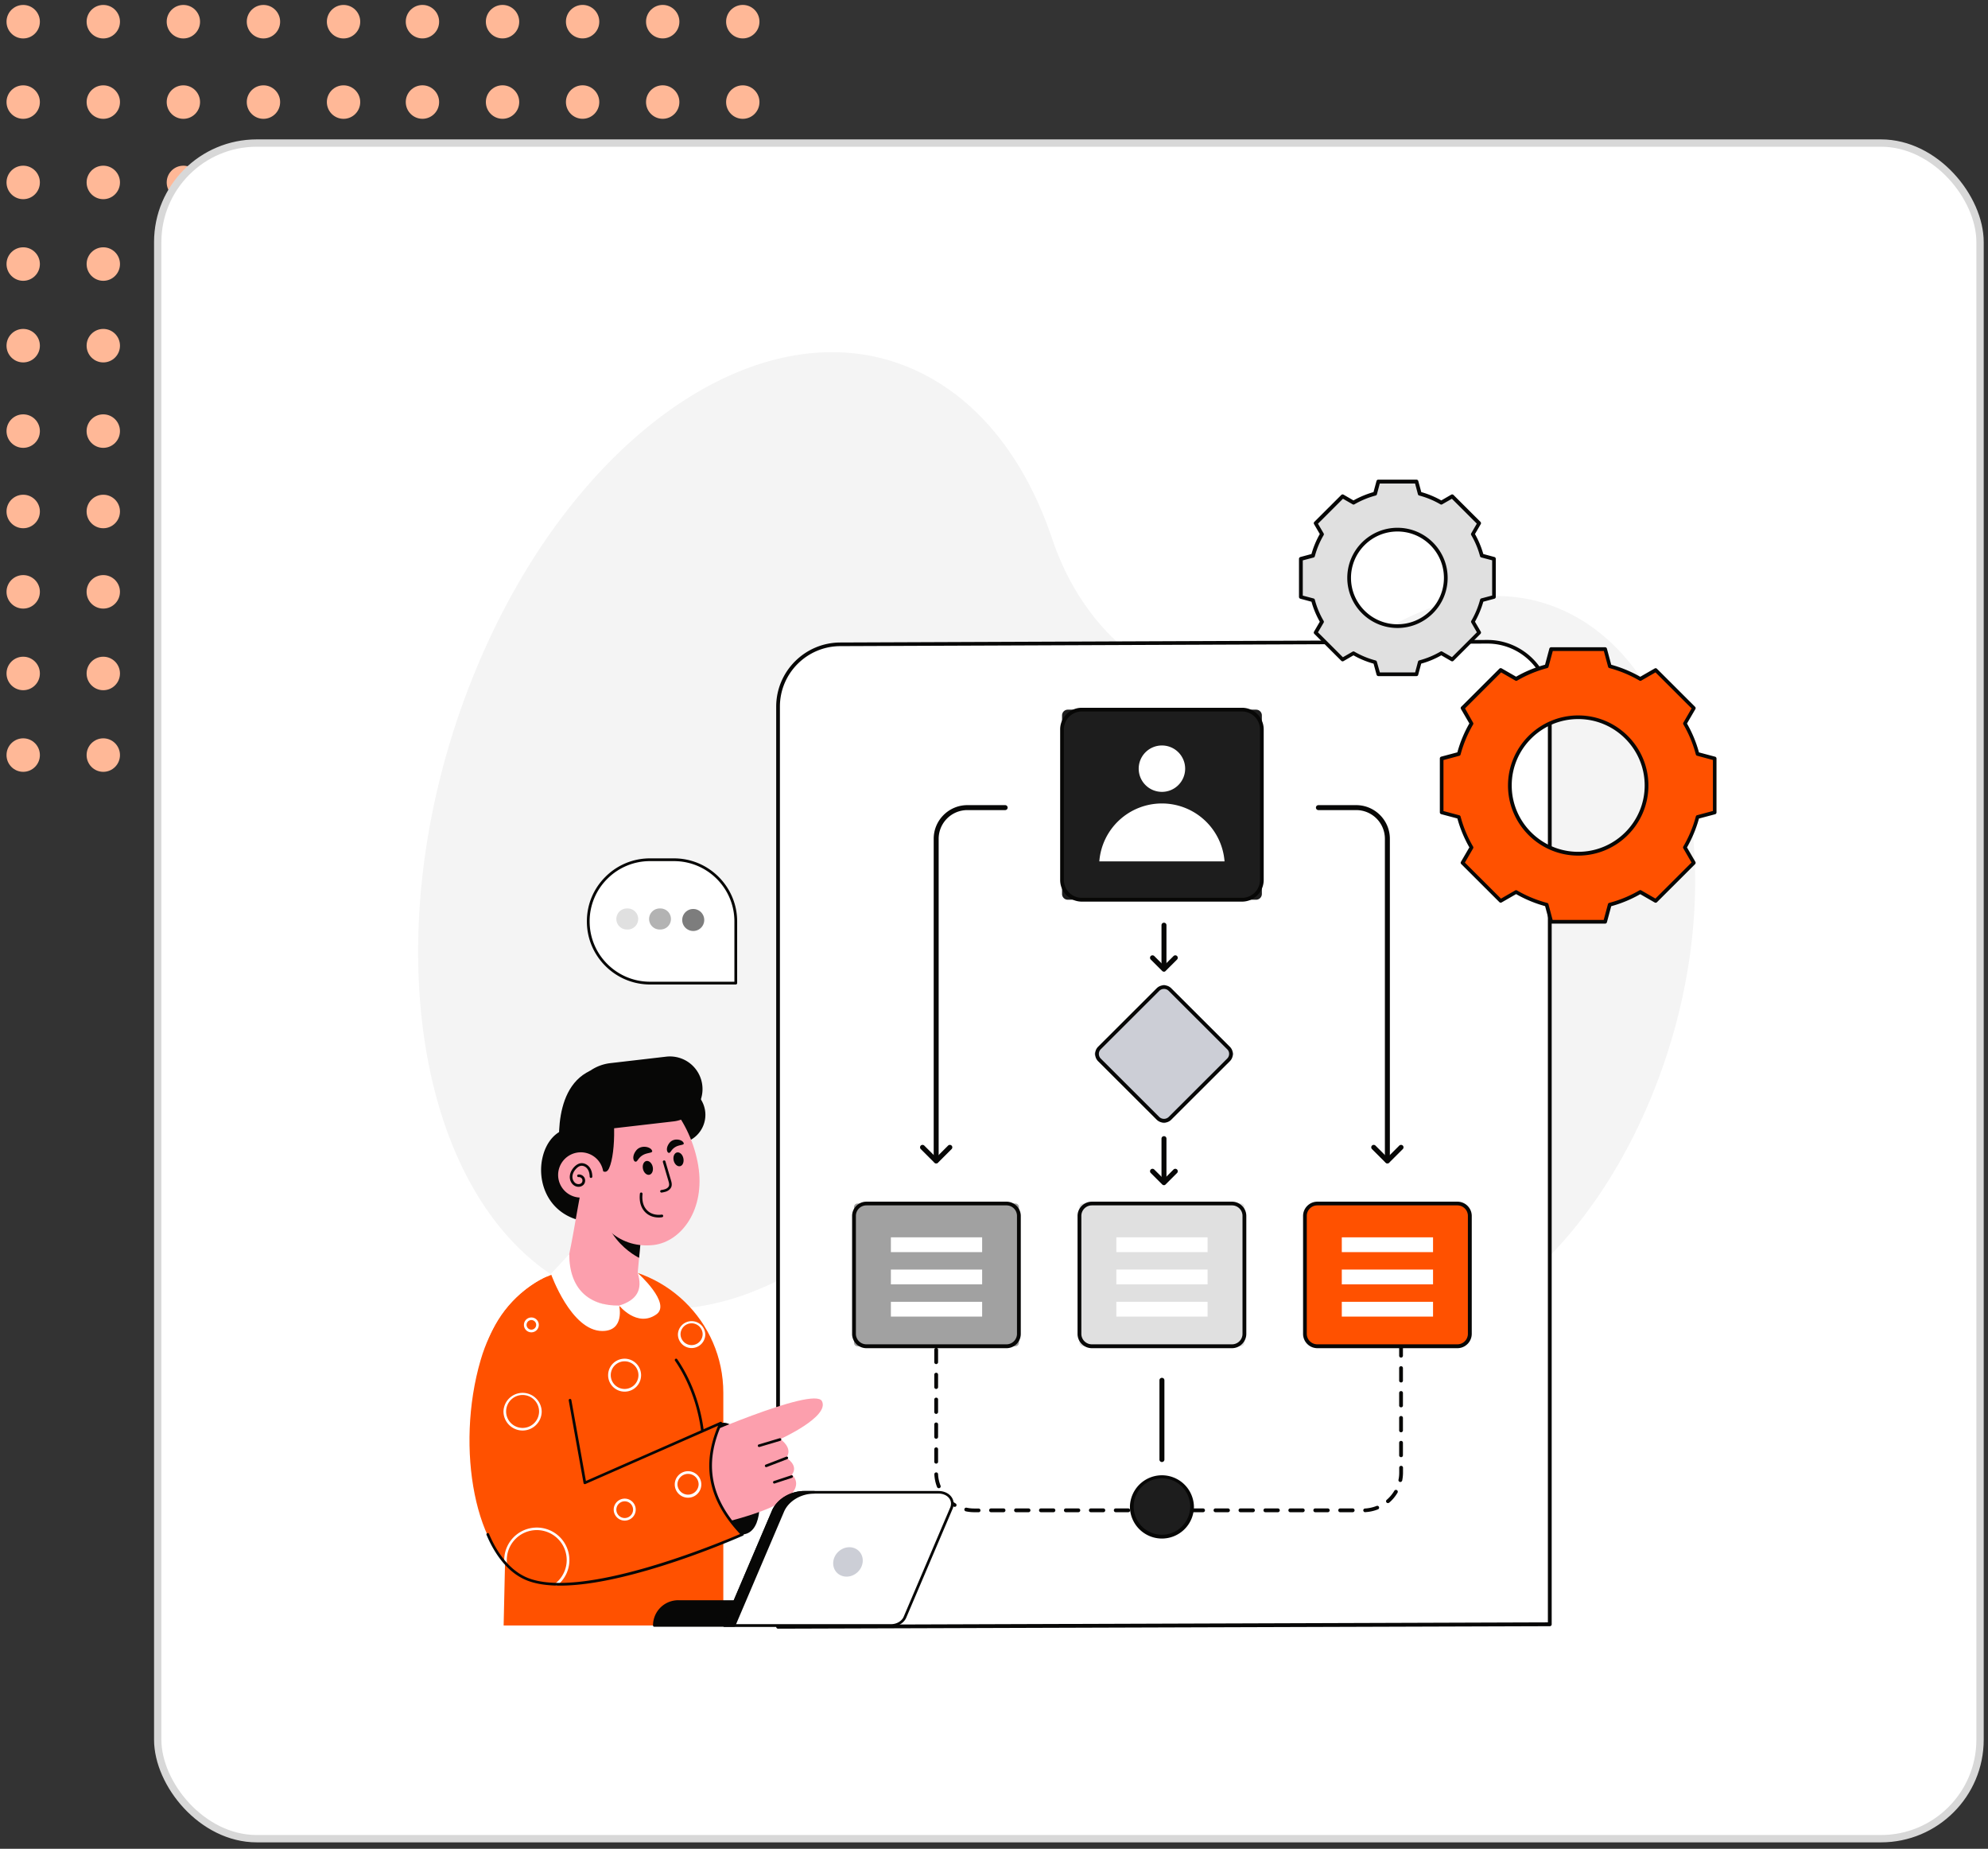 <svg width="271" height="252" viewBox="0 0 271 252" fill="none" xmlns="http://www.w3.org/2000/svg"><rect x="0" y="0" width="271" height="252" fill="#333333" stroke="none"/><ellipse cx="3.163" cy="24.867" rx="2.283" ry="2.274" transform="rotate(-90 3.163 24.867)" fill="#FFB897"/><ellipse cx="3.163" cy="35.992" rx="2.283" ry="2.274" transform="rotate(-90 3.163 35.992)" fill="#FFB897"/><ellipse cx="3.163" cy="47.117" rx="2.283" ry="2.274" transform="rotate(-90 3.163 47.117)" fill="#FFB897"/><ellipse cx="3.163" cy="13.914" rx="2.283" ry="2.274" transform="rotate(-90 3.163 13.914)" fill="#FFB897"/><ellipse cx="3.163" cy="2.957" rx="2.283" ry="2.274" transform="rotate(-90 3.163 2.957)" fill="#FFB897"/><ellipse cx="14.081" cy="24.867" rx="2.283" ry="2.274" transform="rotate(-90 14.081 24.867)" fill="#FFB897"/><ellipse cx="14.082" cy="35.992" rx="2.283" ry="2.274" transform="rotate(-90 14.082 35.992)" fill="#FFB897"/><ellipse cx="14.081" cy="47.117" rx="2.283" ry="2.274" transform="rotate(-90 14.081 47.117)" fill="#FFB897"/><ellipse cx="14.082" cy="13.914" rx="2.283" ry="2.274" transform="rotate(-90 14.082 13.914)" fill="#FFB897"/><ellipse cx="14.081" cy="2.957" rx="2.283" ry="2.274" transform="rotate(-90 14.081 2.957)" fill="#FFB897"/><ellipse cx="24.998" cy="24.867" rx="2.283" ry="2.274" transform="rotate(-90 24.998 24.867)" fill="#FFB897"/><ellipse cx="24.997" cy="35.988" rx="2.283" ry="2.274" transform="rotate(-90 24.997 35.988)" fill="#FFB897"/><ellipse cx="24.997" cy="47.117" rx="2.283" ry="2.274" transform="rotate(-90 24.997 47.117)" fill="#FFB897"/><ellipse cx="24.998" cy="13.914" rx="2.283" ry="2.274" transform="rotate(-90 24.998 13.914)" fill="#FFB897"/><ellipse cx="24.997" cy="2.957" rx="2.283" ry="2.274" transform="rotate(-90 24.997 2.957)" fill="#FFB897"/><ellipse cx="35.913" cy="24.867" rx="2.283" ry="2.274" transform="rotate(-90 35.913 24.867)" fill="#FFB897"/><ellipse cx="35.913" cy="35.988" rx="2.283" ry="2.274" transform="rotate(-90 35.913 35.988)" fill="#FFB897"/><ellipse cx="35.913" cy="47.117" rx="2.283" ry="2.274" transform="rotate(-90 35.913 47.117)" fill="#FFB897"/><ellipse cx="35.913" cy="13.914" rx="2.283" ry="2.274" transform="rotate(-90 35.913 13.914)" fill="#FFB897"/><ellipse cx="35.913" cy="2.957" rx="2.283" ry="2.274" transform="rotate(-90 35.913 2.957)" fill="#FFB897"/><ellipse cx="46.831" cy="24.867" rx="2.283" ry="2.274" transform="rotate(-90 46.831 24.867)" fill="#FFB897"/><ellipse cx="46.831" cy="35.988" rx="2.283" ry="2.274" transform="rotate(-90 46.831 35.988)" fill="#FFB897"/><ellipse cx="46.831" cy="47.117" rx="2.283" ry="2.274" transform="rotate(-90 46.831 47.117)" fill="#FFB897"/><ellipse cx="46.831" cy="13.914" rx="2.283" ry="2.274" transform="rotate(-90 46.831 13.914)" fill="#FFB897"/><ellipse cx="46.832" cy="2.957" rx="2.283" ry="2.274" transform="rotate(-90 46.832 2.957)" fill="#FFB897"/><ellipse cx="3.163" cy="80.671" rx="2.283" ry="2.274" transform="rotate(-90 3.163 80.671)" fill="#FFB897"/><ellipse cx="3.163" cy="91.796" rx="2.283" ry="2.274" transform="rotate(-90 3.163 91.796)" fill="#FFB897"/><ellipse cx="3.163" cy="102.921" rx="2.283" ry="2.274" transform="rotate(-90 3.163 102.921)" fill="#FFB897"/><ellipse cx="3.163" cy="69.718" rx="2.283" ry="2.274" transform="rotate(-90 3.163 69.718)" fill="#FFB897"/><ellipse cx="3.163" cy="58.761" rx="2.283" ry="2.274" transform="rotate(-90 3.163 58.761)" fill="#FFB897"/><ellipse cx="14.078" cy="80.671" rx="2.283" ry="2.274" transform="rotate(-90 14.078 80.671)" fill="#FFB897"/><ellipse cx="14.079" cy="91.796" rx="2.283" ry="2.274" transform="rotate(-90 14.08 91.796)" fill="#FFB897"/><ellipse cx="14.079" cy="102.921" rx="2.283" ry="2.274" transform="rotate(-90 14.08 102.921)" fill="#FFB897"/><ellipse cx="14.079" cy="69.718" rx="2.283" ry="2.274" transform="rotate(-90 14.08 69.718)" fill="#FFB897"/><ellipse cx="14.078" cy="58.761" rx="2.283" ry="2.274" transform="rotate(-90 14.078 58.761)" fill="#FFB897"/><ellipse cx="24.998" cy="80.671" rx="2.283" ry="2.274" transform="rotate(-90 24.998 80.671)" fill="#FFB897"/><ellipse cx="24.997" cy="91.792" rx="2.283" ry="2.274" transform="rotate(-90 24.997 91.792)" fill="#FFB897"/><ellipse cx="24.997" cy="102.921" rx="2.283" ry="2.274" transform="rotate(-90 24.997 102.921)" fill="#FFB897"/><ellipse cx="24.998" cy="69.718" rx="2.283" ry="2.274" transform="rotate(-90 24.998 69.718)" fill="#FFB897"/><ellipse cx="24.997" cy="58.761" rx="2.283" ry="2.274" transform="rotate(-90 24.997 58.761)" fill="#FFB897"/><ellipse cx="35.916" cy="80.671" rx="2.283" ry="2.274" transform="rotate(-90 35.916 80.671)" fill="#FFB897"/><ellipse cx="35.916" cy="91.796" rx="2.283" ry="2.274" transform="rotate(-90 35.916 91.796)" fill="#FFB897"/><ellipse cx="35.916" cy="102.921" rx="2.283" ry="2.274" transform="rotate(-90 35.916 102.921)" fill="#FFB897"/><ellipse cx="35.916" cy="69.718" rx="2.283" ry="2.274" transform="rotate(-90 35.916 69.718)" fill="#FFB897"/><ellipse cx="35.916" cy="58.761" rx="2.283" ry="2.274" transform="rotate(-90 35.916 58.761)" fill="#FFB897"/><ellipse cx="46.831" cy="80.671" rx="2.283" ry="2.274" transform="rotate(-90 46.831 80.671)" fill="#FFB897"/><ellipse cx="46.831" cy="91.792" rx="2.283" ry="2.274" transform="rotate(-90 46.831 91.792)" fill="#FFB897"/><ellipse cx="46.831" cy="102.921" rx="2.283" ry="2.274" transform="rotate(-90 46.831 102.921)" fill="#FFB897"/><ellipse cx="46.831" cy="69.722" rx="2.283" ry="2.274" transform="rotate(-90 46.831 69.722)" fill="#FFB897"/><ellipse cx="46.832" cy="58.761" rx="2.283" ry="2.274" transform="rotate(-90 46.832 58.761)" fill="#FFB897"/><ellipse cx="57.587" cy="24.863" rx="2.283" ry="2.274" transform="rotate(-90 57.587 24.863)" fill="#FFB897"/><ellipse cx="57.587" cy="35.988" rx="2.283" ry="2.274" transform="rotate(-90 57.587 35.988)" fill="#FFB897"/><ellipse cx="57.587" cy="47.113" rx="2.283" ry="2.274" transform="rotate(-90 57.587 47.113)" fill="#FFB897"/><ellipse cx="57.587" cy="13.91" rx="2.283" ry="2.274" transform="rotate(-90 57.587 13.91)" fill="#FFB897"/><ellipse cx="57.587" cy="2.953" rx="2.283" ry="2.274" transform="rotate(-90 57.587 2.953)" fill="#FFB897"/><ellipse cx="68.505" cy="24.863" rx="2.283" ry="2.274" transform="rotate(-90 68.505 24.863)" fill="#FFB897"/><ellipse cx="68.506" cy="35.988" rx="2.283" ry="2.274" transform="rotate(-90 68.506 35.988)" fill="#FFB897"/><ellipse cx="68.505" cy="47.113" rx="2.283" ry="2.274" transform="rotate(-90 68.505 47.113)" fill="#FFB897"/><ellipse cx="68.506" cy="13.91" rx="2.283" ry="2.274" transform="rotate(-90 68.506 13.91)" fill="#FFB897"/><ellipse cx="68.505" cy="2.953" rx="2.283" ry="2.274" transform="rotate(-90 68.505 2.953)" fill="#FFB897"/><ellipse cx="79.421" cy="24.863" rx="2.283" ry="2.274" transform="rotate(-90 79.42 24.863)" fill="#FFB897"/><ellipse cx="79.421" cy="35.984" rx="2.283" ry="2.274" transform="rotate(-90 79.42 35.984)" fill="#FFB897"/><ellipse cx="79.421" cy="47.113" rx="2.283" ry="2.274" transform="rotate(-90 79.42 47.113)" fill="#FFB897"/><ellipse cx="79.421" cy="13.91" rx="2.283" ry="2.274" transform="rotate(-90 79.42 13.91)" fill="#FFB897"/><ellipse cx="79.421" cy="2.953" rx="2.283" ry="2.274" transform="rotate(-90 79.42 2.953)" fill="#FFB897"/><ellipse cx="90.339" cy="24.863" rx="2.283" ry="2.274" transform="rotate(-90 90.339 24.863)" fill="#FFB897"/><ellipse cx="90.339" cy="35.988" rx="2.283" ry="2.274" transform="rotate(-90 90.339 35.988)" fill="#FFB897"/><ellipse cx="90.339" cy="47.113" rx="2.283" ry="2.274" transform="rotate(-90 90.339 47.113)" fill="#FFB897"/><ellipse cx="90.339" cy="13.91" rx="2.283" ry="2.274" transform="rotate(-90 90.339 13.91)" fill="#FFB897"/><ellipse cx="90.34" cy="2.953" rx="2.283" ry="2.274" transform="rotate(-90 90.34 2.953)" fill="#FFB897"/><ellipse cx="101.255" cy="24.863" rx="2.283" ry="2.274" transform="rotate(-90 101.255 24.863)" fill="#FFB897"/><ellipse cx="101.255" cy="35.984" rx="2.283" ry="2.274" transform="rotate(-90 101.255 35.984)" fill="#FFB897"/><ellipse cx="101.255" cy="47.113" rx="2.283" ry="2.274" transform="rotate(-90 101.255 47.113)" fill="#FFB897"/><ellipse cx="101.255" cy="13.914" rx="2.283" ry="2.274" transform="rotate(-90 101.255 13.914)" fill="#FFB897"/><ellipse cx="101.255" cy="2.953" rx="2.283" ry="2.274" transform="rotate(-90 101.255 2.953)" fill="#FFB897"/><ellipse cx="57.587" cy="80.671" rx="2.283" ry="2.274" transform="rotate(-90 57.587 80.671)" fill="#FFB897"/><ellipse cx="57.587" cy="91.796" rx="2.283" ry="2.274" transform="rotate(-90 57.587 91.796)" fill="#FFB897"/><ellipse cx="57.587" cy="102.921" rx="2.283" ry="2.274" transform="rotate(-90 57.587 102.921)" fill="#FFB897"/><ellipse cx="57.587" cy="69.718" rx="2.283" ry="2.274" transform="rotate(-90 57.587 69.718)" fill="#FFB897"/><ellipse cx="57.587" cy="58.761" rx="2.283" ry="2.274" transform="rotate(-90 57.587 58.761)" fill="#FFB897"/><ellipse cx="68.505" cy="80.671" rx="2.283" ry="2.274" transform="rotate(-90 68.505 80.671)" fill="#FFB897"/><ellipse cx="68.506" cy="91.792" rx="2.283" ry="2.274" transform="rotate(-90 68.506 91.792)" fill="#FFB897"/><ellipse cx="68.505" cy="102.921" rx="2.283" ry="2.274" transform="rotate(-90 68.505 102.921)" fill="#FFB897"/><ellipse cx="68.506" cy="69.718" rx="2.283" ry="2.274" transform="rotate(-90 68.506 69.718)" fill="#FFB897"/><ellipse cx="68.505" cy="58.761" rx="2.283" ry="2.274" transform="rotate(-90 68.505 58.761)" fill="#FFB897"/><ellipse cx="79.421" cy="80.671" rx="2.283" ry="2.274" transform="rotate(-90 79.42 80.671)" fill="#FFB897"/><ellipse cx="79.421" cy="91.792" rx="2.283" ry="2.274" transform="rotate(-90 79.42 91.792)" fill="#FFB897"/><ellipse cx="79.421" cy="102.921" rx="2.283" ry="2.274" transform="rotate(-90 79.42 102.921)" fill="#FFB897"/><ellipse cx="79.421" cy="69.718" rx="2.283" ry="2.274" transform="rotate(-90 79.42 69.718)" fill="#FFB897"/><ellipse cx="79.421" cy="58.761" rx="2.283" ry="2.274" transform="rotate(-90 79.42 58.761)" fill="#FFB897"/><ellipse cx="90.339" cy="80.671" rx="2.283" ry="2.274" transform="rotate(-90 90.339 80.671)" fill="#FFB897"/><ellipse cx="90.339" cy="91.792" rx="2.283" ry="2.274" transform="rotate(-90 90.339 91.792)" fill="#FFB897"/><ellipse cx="90.339" cy="102.921" rx="2.283" ry="2.274" transform="rotate(-90 90.339 102.921)" fill="#FFB897"/><ellipse cx="90.339" cy="69.718" rx="2.283" ry="2.274" transform="rotate(-90 90.339 69.718)" fill="#FFB897"/><ellipse cx="90.34" cy="58.761" rx="2.283" ry="2.274" transform="rotate(-90 90.34 58.761)" fill="#FFB897"/><ellipse cx="101.255" cy="80.671" rx="2.283" ry="2.274" transform="rotate(-90 101.255 80.671)" fill="#FFB897"/><ellipse cx="101.255" cy="91.792" rx="2.283" ry="2.274" transform="rotate(-90 101.255 91.792)" fill="#FFB897"/><ellipse cx="101.255" cy="102.921" rx="2.283" ry="2.274" transform="rotate(-90 101.255 102.921)" fill="#FFB897"/><ellipse cx="101.255" cy="69.718" rx="2.283" ry="2.274" transform="rotate(-90 101.255 69.718)" fill="#FFB897"/><ellipse cx="101.255" cy="58.761" rx="2.283" ry="2.274" transform="rotate(-90 101.255 58.761)" fill="#FFB897"/><rect x="21.5" y="19.5" width="248.416" height="231.124" rx="13.5" fill="#fff" stroke="#D8D8D8"/><g clip-path="url(#a)"><path d="M214.63 83.967c-9.332-5.1-20.396-2.803-30.166 4.931-6.144 4.861-13.713 6.551-20.953 4.732-.1-.03-.2-.05-.299-.08-9.073-2.286-16.363-9.95-19.769-20.07-3.356-9.982-9.062-17.855-16.87-22.12-20.804-11.372-48.68 7.108-62.253 41.286-13.584 34.168-7.718 71.089 13.086 82.462 10.576 5.786 22.985 3.837 34.408-3.957 10.815-7.376 23.473-10.06 35.683-6.839a636 636 0 0 1 3.933 1.053c7.44 1.999 14.202 6.293 20.227 11.791a24 24 0 0 0 4.621 3.32c16.582 9.056 38.601-5.199 49.187-31.851 10.606-26.653 5.746-55.601-10.835-64.658" fill="#F4F4F4"/><path d="M211.264 95.965v125.428l-105.206.348V96.323c0-4.692 3.814-8.5 8.514-8.5l88.187-.347c4.7 0 8.505 3.797 8.505 8.49" fill="#fff"/><path d="M106.068 222c-.07 0-.13-.03-.18-.07a.25.25 0 0 1-.079-.179V96.324c0-4.822 3.933-8.748 8.763-8.748l88.187-.348c4.83 0 8.764 3.926 8.764 8.748v125.427c0 .139-.11.259-.259.259zm96.691-134.275-88.187.348c-4.551 0-8.256 3.698-8.256 8.24v125.17l104.689-.348V95.965c.01-4.542-3.695-8.24-8.246-8.24" fill="#070706"/><path d="M184.395 206.124h-1.703a.257.257 0 0 1-.259-.259.25.25 0 0 1 .259-.258h1.703c.139 0 .259.109.259.258s-.12.259-.259.259m-3.396 0h-1.703a.257.257 0 0 1-.259-.259.25.25 0 0 1 .259-.258h1.703c.139 0 .259.109.259.258s-.12.259-.259.259m-3.406 0h-1.703a.257.257 0 0 1-.259-.259.25.25 0 0 1 .259-.258h1.703c.139 0 .259.109.259.258s-.11.259-.259.259m-3.396 0h-1.703a.257.257 0 0 1-.259-.259.25.25 0 0 1 .259-.258h1.703c.139 0 .259.109.259.258s-.12.259-.259.259m-3.396 0h-1.703a.257.257 0 0 1-.259-.259.25.25 0 0 1 .259-.258h1.703c.139 0 .259.109.259.258s-.12.259-.259.259m-3.406 0h-1.703a.257.257 0 0 1-.259-.259.25.25 0 0 1 .259-.258h1.703c.139 0 .259.109.259.258s-.11.259-.259.259m-3.396 0h-1.703a.257.257 0 0 1-.259-.259.25.25 0 0 1 .259-.258h1.703c.139 0 .259.109.259.258s-.12.259-.259.259m-3.396 0H158.9a.257.257 0 0 1-.259-.259.25.25 0 0 1 .259-.258h1.703c.139 0 .259.109.259.258s-.12.259-.259.259m-3.406 0h-1.703a.257.257 0 0 1-.259-.259.25.25 0 0 1 .259-.258h1.703c.139 0 .259.109.259.258s-.11.259-.259.259m-3.396 0h-1.703a.257.257 0 0 1-.259-.259.25.25 0 0 1 .259-.258h1.703c.139 0 .259.109.259.258s-.12.259-.259.259m-3.396 0h-1.703a.257.257 0 0 1-.259-.259.25.25 0 0 1 .259-.258h1.703c.139 0 .259.109.259.258s-.12.259-.259.259m-3.406 0h-1.703a.257.257 0 0 1-.259-.259.25.25 0 0 1 .259-.258h1.703c.139 0 .259.109.259.258s-.12.259-.259.259m-3.396 0H141.9a.257.257 0 0 1-.259-.259.25.25 0 0 1 .259-.258h1.703c.139 0 .259.109.259.258s-.12.259-.259.259m-3.396 0h-1.703a.257.257 0 0 1-.259-.259.25.25 0 0 1 .259-.258h1.703c.139 0 .259.109.259.258s-.12.259-.259.259m-3.406 0h-1.703a.257.257 0 0 1-.259-.259.25.25 0 0 1 .259-.258h1.703c.139 0 .259.109.259.258s-.12.259-.259.259m-3.396 0h-.608c-.378 0-.766-.04-1.135-.119a.256.256 0 0 1-.199-.299.25.25 0 0 1 .299-.198c.338.069.677.109 1.025.109h.608c.139 0 .259.109.259.258a.24.24 0 0 1-.249.249m52.693 0a.27.27 0 0 1-.259-.239.254.254 0 0 1 .239-.268 5 5 0 0 0 1.573-.348c.13-.05.279.01.329.139a.25.25 0 0 1-.14.328 5.5 5.5 0 0 1-1.732.378c0 .01-.01.01-.01.01m-55.96-.726a.22.22 0 0 1-.129-.04 5.7 5.7 0 0 1-1.354-1.143.253.253 0 0 1 .029-.358.255.255 0 0 1 .359.03c.348.408.767.766 1.225 1.044.119.07.159.229.089.348a.27.27 0 0 1-.219.119m59.057-.517c-.07 0-.14-.03-.189-.089a.25.25 0 0 1 .029-.358 5 5 0 0 0 1.036-1.233.26.26 0 0 1 .349-.089.256.256 0 0 1 .089.348 5.3 5.3 0 0 1-1.135 1.362.33.33 0 0 1-.179.059m-61.218-2.028a.26.26 0 0 1-.239-.159 5.4 5.4 0 0 1-.368-1.73.254.254 0 0 1 .508-.029c.02.536.139 1.073.338 1.57.05.13-.01.279-.139.328-.04.02-.07.02-.1.02m62.911-.845c-.02 0-.03 0-.05-.01a.25.25 0 0 1-.199-.298c.07-.328.099-.656.099-.994v-.646c0-.139.11-.259.259-.259.14 0 .259.11.259.259v.646c0 .368-.04.736-.109 1.094-.04.119-.14.208-.259.208m-63.269-2.505a.256.256 0 0 1-.259-.258v-1.7c0-.139.109-.259.259-.259.149 0 .259.11.259.259v1.7c0 .149-.12.258-.259.258m63.368-.885a.256.256 0 0 1-.258-.258v-1.7c0-.139.109-.259.258-.259.14 0 .259.11.259.259v1.7a.25.25 0 0 1-.259.258m-63.368-2.505a.256.256 0 0 1-.259-.258v-1.7c0-.139.109-.259.259-.259.149 0 .259.11.259.259v1.7c0 .139-.12.258-.259.258m63.368-.885a.256.256 0 0 1-.258-.258v-1.7c0-.139.109-.258.258-.258.14 0 .259.109.259.258v1.7a.256.256 0 0 1-.259.258m-63.368-2.505a.256.256 0 0 1-.259-.258v-1.7c0-.139.109-.259.259-.259.149 0 .259.11.259.259v1.7c0 .139-.12.258-.259.258m63.368-.894a.257.257 0 0 1-.258-.259v-1.7c0-.139.109-.258.258-.258.14 0 .259.109.259.258v1.7a.25.25 0 0 1-.259.259m-63.368-2.506a.256.256 0 0 1-.259-.258v-1.69c0-.139.109-.259.259-.259.149 0 .259.11.259.259v1.7c0 .139-.12.248-.259.248m63.368-.884a.257.257 0 0 1-.258-.259v-1.7c0-.139.109-.258.258-.258.14 0 .259.109.259.258v1.7a.25.25 0 0 1-.259.259m-63.368-2.506a.256.256 0 0 1-.259-.258v-1.7c0-.139.109-.258.259-.258a.25.25 0 0 1 .259.258v1.7c0 .139-.12.258-.259.258m63.368-.884a.257.257 0 0 1-.258-.259v-1.7c0-.139.109-.258.258-.258.14 0 .259.109.259.258v1.7a.257.257 0 0 1-.259.259m-63.368-2.505a.257.257 0 0 1-.259-.259v-1.7c0-.139.109-.258.259-.258a.25.25 0 0 1 .259.258v1.7c0 .139-.12.259-.259.259m63.368-.895a.257.257 0 0 1-.258-.259v-1.7c0-.139.109-.258.258-.258.14 0 .259.109.259.258v1.7a.25.25 0 0 1-.259.259m-63.368-2.505a.257.257 0 0 1-.259-.259v-1.7c0-.139.109-.258.259-.258a.25.25 0 0 1 .259.258v1.7c0 .149-.12.259-.259.259m63.368-.885a.256.256 0 0 1-.258-.259v-.815c0-.139.109-.258.258-.258.14 0 .259.109.259.258V178a.25.25 0 0 1-.259.259m-32.595 21.026a.336.336 0 0 1-.339-.338v-10.806c0-.189.15-.338.339-.338s.338.149.338.338v10.806a.34.34 0 0 1-.338.338" fill="#070706"/><path d="M198.675 183.509h-19.091a1.69 1.69 0 0 1-1.693-1.69v-16.075c0-.935.757-1.69 1.693-1.69h19.091a1.69 1.69 0 0 1 1.693 1.69v16.075a1.69 1.69 0 0 1-1.693 1.69" fill="#FF5100"/><path d="M198.676 183.767h-19.092a1.954 1.954 0 0 1-1.952-1.949v-16.075c0-1.073.877-1.948 1.952-1.948h19.092c1.075 0 1.951.875 1.951 1.948v16.075a1.965 1.965 0 0 1-1.951 1.949m-19.102-19.465c-.796 0-1.434.646-1.434 1.431v16.075c0 .796.648 1.432 1.434 1.432h19.092c.796 0 1.434-.646 1.434-1.432v-16.075c0-.795-.648-1.431-1.434-1.431z" fill="#070706"/><path d="M195.349 168.656h-12.438v2.018h12.438zm0 4.394h-12.438v2.018h12.438zm0 4.394h-12.438v2.018h12.438z" fill="#fff"/><path d="M169.137 183.508h-21.491a.493.493 0 0 1-.498-.497V164.54c0-.278.219-.497.498-.497h21.491c.279 0 .498.219.498.497v18.471a.5.5 0 0 1-.498.497" fill="#E0E0E0"/><path d="M167.942 183.767h-19.101a1.954 1.954 0 0 1-1.952-1.949v-16.075c0-1.073.877-1.948 1.952-1.948h19.101c1.076 0 1.952.875 1.952 1.948v16.075a1.96 1.96 0 0 1-1.952 1.949m-19.101-19.465c-.797 0-1.434.646-1.434 1.431v16.075c0 .796.647 1.432 1.434 1.432h19.101c.797 0 1.434-.646 1.434-1.432v-16.075c0-.795-.647-1.431-1.434-1.431z" fill="#070706"/><path d="M164.616 168.656h-12.439v2.018h12.439zm0 4.394h-12.439v2.018h12.439zm0 4.394h-12.439v2.018h12.439z" fill="#fff"/><path d="M138.404 183.508h-21.492a.493.493 0 0 1-.497-.497V164.54c0-.278.219-.497.497-.497h21.492c.279 0 .498.219.498.497v18.471a.5.5 0 0 1-.498.497" fill="#A1A1A1"/><path d="M137.209 183.767h-19.101a1.953 1.953 0 0 1-1.952-1.949v-16.075c0-1.073.876-1.948 1.952-1.948h19.091c1.076 0 1.952.875 1.952 1.948v16.075a1.945 1.945 0 0 1-1.942 1.949m-19.101-19.465c-.797 0-1.434.646-1.434 1.431v16.075c0 .796.647 1.432 1.434 1.432h19.091c.797 0 1.434-.646 1.434-1.432v-16.075c0-.795-.647-1.431-1.434-1.431z" fill="#070706"/><path d="M133.883 168.656h-12.439v2.018h12.439zm0 4.394h-12.439v2.018h12.439zm0 4.394h-12.439v2.018h12.439z" fill="#fff"/><path d="M68.655 221.556s.366-15.414.33-17.635c-.049-2.882-2.549-8.392-3.239-14.099-1.077-8.899 5.669-16.827 14.646-17.206.05 0 .099-.007.141-.007.085 0 .17-.008.254-.008 9.745-.323 17.814 7.5 17.814 17.242v31.72H68.655z" fill="#FF5100"/><path d="M77.83 153.751c-.972.091-1.88.604-2.536 1.328-.654.724-1.077 1.631-1.31 2.58-.541 2.172-.09 4.604 1.31 6.354s3.74 2.741 5.957 2.397c.542-.085 1.099-.253 1.5-.633.394-.365.613-.9.683-1.441.07-.534.007-1.082-.084-1.616a18.5 18.5 0 0 0-2.437-6.607" fill="#070706"/><path d="M77.034 173.135c.739-2.249 1.492-7.436 2.253-11.386l8.45 3.008-.127 1.392-.493 5.307-.19 2.059c4.358 6.347-8.584 5.883-9.893-.38" fill="#FC9FAD"/><path d="m87.616 166.143-.492 5.307c-.437-.218-2.289-1.223-3.655-3.318-1.556-2.39 1.472-2.678 1.472-2.678z" fill="#070706"/><path d="m77.597 170.95-2.492 2.685s2.746 7.795 7.005 7.788c3.106 0 2.296-3.465 2.296-3.465-4.147.049-6.802-2.278-6.809-7.008" fill="#fff"/><path d="M92.235 155.873a3.92 3.92 0 0 0 3.922-3.915 3.92 3.92 0 0 0-3.922-3.915 3.92 3.92 0 0 0-3.921 3.915 3.92 3.92 0 0 0 3.921 3.915" fill="#070706"/><path d="M95.179 158.86c1 6.038-2.317 10.382-6.055 10.838-4.246.514-8.225-2.277-9.224-8.314-1-6.038 1.387-12.849 5.604-13.545 4.218-.703 8.675 4.984 9.675 11.021" fill="#FC9FAD"/><path d="M83.026 159.246c-.613 1.336-1.704-.548-1.704-.548l-4.887-.527s-1.697-9.566 4.007-12.216l2.352 2.812c1.175 2.031 1.21 8.35.232 10.479" fill="#070706"/><path d="m91.834 152.851-12.892 1.49c-2.592-3.753-.247-8.913 4.288-9.433l7.576-.878a4.44 4.44 0 0 1 4.929 3.901c.289 2.432-1.465 4.639-3.901 4.92" fill="#070706"/><path d="M79.396 163.23a3.087 3.087 0 0 0 2.86-3.299 3.09 3.09 0 0 0-3.304-2.856 3.09 3.09 0 0 0-2.861 3.299 3.09 3.09 0 0 0 3.305 2.856" fill="#FC9FAD"/><path d="M78.857 161.77a1.05 1.05 0 0 1-.5-.127c-.443-.232-.718-.759-.683-1.307.029-.457.254-.921.634-1.307.254-.253.521-.408.789-.464.45-.084.957.133 1.26.534.247.323.38.766.387 1.279a.18.18 0 0 1-.176.183c-.091.007-.183-.077-.183-.176-.007-.302-.063-.731-.317-1.068-.225-.302-.591-.464-.908-.401-.197.035-.401.162-.598.366-.317.323-.507.703-.528 1.068-.022.401.183.801.492.97.226.12.578.12.76-.091a.5.5 0 0 0 .064-.527.49.49 0 0 0-.471-.253.183.183 0 0 1-.198-.162.176.176 0 0 1 .162-.197.86.86 0 0 1 .831.443.86.86 0 0 1-.106.935.95.95 0 0 1-.71.302m10.935 4.182c-.712 0-1.345-.239-1.81-.695-.422-.415-.901-1.188-.753-2.552.007-.098.098-.169.197-.162a.187.187 0 0 1 .162.197c-.106.963.12 1.743.648 2.256.485.471 1.182.668 1.964.563a.18.18 0 0 1 .204.154.18.18 0 0 1-.155.204 2.6 2.6 0 0 1-.457.035m.38-3.395a.18.18 0 0 1-.176-.148.176.176 0 0 1 .147-.203c.226-.036.451-.078.648-.169s.345-.239.395-.394c.063-.196.007-.421-.07-.681l-.754-2.559a.18.18 0 0 1 .12-.225.18.18 0 0 1 .225.12l.753 2.558c.07.246.17.576.064.893-.085.253-.29.471-.585.611-.24.113-.507.155-.74.197zm2.844-3.809c-.253.337-.69.281-.978-.113-.289-.401-.317-.998-.064-1.335.254-.338.69-.281.98.112.28.401.309.998.062 1.336m-4.182 1.167c-.254.337-.69.281-.979-.113-.289-.401-.317-.998-.063-1.335.253-.338.69-.282.978.112.29.401.317.998.064 1.336m4.323-4.189c.268.407-.486.26-1.077.611-.613.351-.655.85-.902.801-.232.007-.485-.604.057-1.321.542-.745 1.675-.527 1.922-.091m-4.309 1.033c.295.457-.543.295-1.205.681-.683.394-.732.949-1.013.9-.261.007-.543-.682.063-1.483.605-.829 1.88-.583 2.155-.098m7.041 39.761a.183.183 0 0 1-.183-.169c-.289-3.957-1.598-7.823-3.69-10.873a.182.182 0 0 1 .303-.204c2.127 3.107 3.457 7.029 3.753 11.056a.18.18 0 0 1-.169.19z" fill="#070706"/><path d="M98.228 193.983c4.084-1.117 8.006 14.936 2.957 15.175-6.288 2.186-6.619-12.286-6.619-12.286z" fill="#070706"/><path d="M93.763 196.493s17.216-7.619 18.286-5.504-5.682 5.166-5.682 5.166 1.81 1.195.817 2.545c0 0 1.746 1.026.767 2.305 0 0 1.789 1.427-.922 3.395-2.718 1.968-9.935 3.507-9.935 3.507z" fill="#FC9FAD"/><path d="M103.488 197.237a.19.19 0 0 1-.177-.126.183.183 0 0 1 .12-.225l2.838-.844a.183.183 0 0 1 .225.12.18.18 0 0 1-.12.225l-2.837.843c-.014 0-.028.007-.049.007m.957 2.741a.18.18 0 0 1-.169-.112.18.18 0 0 1 .106-.232l2.809-1.083a.183.183 0 0 1 .233.106.177.177 0 0 1-.106.232l-2.81 1.082q-.031.009-.063.007m1.113 2.242a.17.17 0 0 1-.169-.126c-.028-.092.021-.197.112-.225l2.352-.773c.092-.028.197.021.226.112.028.092-.022.197-.113.225l-2.352.773c-.014.014-.035.014-.056.014" fill="#070706"/><path d="M71.661 215.153c8.048 3.543 29.524-5.995 29.524-5.995-3.964-4.14-5.76-8.947-2.957-15.175l-18.519 8.139-5.055-28.143s-6.478 2.313-9.133 11.401c-3.528 12.068-.69 26.772 6.14 29.773" fill="#FF5100"/><path d="M75.858 216.116a.2.2 0 0 1-.14-.063.18.18 0 0 1 .028-.253 4.07 4.07 0 0 0 1.506-3.163 4.083 4.083 0 0 0-4.084-4.076 4.083 4.083 0 0 0-4.055 4.554.17.17 0 0 1-.155.197c-.106.014-.19-.056-.197-.155a4.443 4.443 0 1 1 8.858-.52 4.41 4.41 0 0 1-1.641 3.444.24.24 0 0 1-.12.035" fill="#fff"/><path d="M76.337 216.131c-1.824 0-3.45-.239-4.746-.809-2.155-.949-3.979-3.064-5.267-6.108-.042-.091.007-.197.099-.239a.19.19 0 0 1 .239.099c1.253 2.959 3.013 5.004 5.084 5.918 7.435 3.268 26.792-4.878 29.143-5.897-4.33-4.625-5.288-9.334-3-14.76l-18.095 7.949a.17.17 0 0 1-.155-.007.17.17 0 0 1-.092-.127l-2.02-11.259a.187.187 0 0 1 .147-.211.19.19 0 0 1 .212.147l1.985 11.035 18.308-8.048a.18.18 0 0 1 .197.036c.049.056.07.133.035.203-2.493 5.532-1.563 10.29 2.922 14.979a.19.19 0 0 1 .049.161.18.18 0 0 1-.105.127c-.754.33-15.47 6.811-24.94 6.811" fill="#070706"/><path d="M84.406 177.957s2.436 3.029 5.048 1.216c2.148-1.49-2.527-5.665-2.527-5.665.732 2.305-.127 3.711-2.521 4.449" fill="#fff"/><path d="M108.183 221.556H89.2a3.255 3.255 0 0 1 3.26-3.254h15.723z" fill="#070706"/><path d="M108.184 221.739H89.201a.18.18 0 0 1-.183-.183 3.44 3.44 0 0 1 3.443-3.437h15.723c.098 0 .183.077.183.183v3.254a.186.186 0 0 1-.183.183m-18.8-.359h18.624v-2.895H92.461a3.073 3.073 0 0 0-3.077 2.895" fill="#070706"/><path d="M121.499 221.556h-22.75l6.639-15.575c.641-1.511 2.416-2.58 4.274-2.58h18.265c1.373 0 2.225 1.062 1.754 2.179l-6.337 14.866c-.282.654-1.043 1.11-1.845 1.11" fill="#fff"/><path d="M121.499 221.739h-22.75a.17.17 0 0 1-.148-.077.16.16 0 0 1-.014-.169l6.64-15.576c.676-1.581 2.5-2.685 4.443-2.685h18.265c.768 0 1.444.324 1.803.865.302.457.345 1.026.119 1.567l-6.337 14.873c-.317.696-1.14 1.202-2.021 1.202m-22.475-.359h22.482c.726 0 1.43-.421 1.676-.998l6.337-14.872c.183-.429.155-.865-.084-1.223-.289-.436-.852-.703-1.5-.703h-18.272c-1.767 0-3.499 1.04-4.105 2.467z" fill="#070706"/><path d="M110.972 203.401c-1.859 0-3.633 1.069-4.274 2.58l-6.64 15.575h-1.31l6.64-15.575c.641-1.511 2.416-2.58 4.274-2.58z" fill="#070706"/><path d="M100.059 221.739h-1.31a.17.17 0 0 1-.148-.077.16.16 0 0 1-.014-.169l6.64-15.575c.676-1.582 2.5-2.692 4.443-2.692h1.31c.098 0 .183.077.183.182a.18.18 0 0 1-.183.183c-1.796 0-3.486 1.019-4.105 2.467l-6.64 15.576a.21.21 0 0 1-.176.105m-1.035-.358h.915l6.598-15.47c.429-.999 1.309-1.807 2.394-2.271-1.493.239-2.852 1.181-3.373 2.411z" fill="#070706"/><path d="M116.916 214.283c.841-.802.931-2.07.2-2.834-.73-.764-2.004-.733-2.845.068-.841.802-.931 2.071-.2 2.835.73.763 2.004.733 2.845-.069" fill="#CCCED6"/><path d="M171.219 122.639h-25.654a.78.78 0 0 1-.787-.785V97.518c0-.438.348-.786.787-.786h25.664a.78.78 0 0 1 .786.786v24.336a.79.79 0 0 1-.796.785" fill="#1D1D1D"/><path d="M169.317 122.897h-21.85a2.95 2.95 0 0 1-2.948-2.942V99.416a2.95 2.95 0 0 1 2.948-2.942h21.85a2.95 2.95 0 0 1 2.948 2.942v20.529a2.954 2.954 0 0 1-2.948 2.952m-21.85-25.916a2.44 2.44 0 0 0-2.44 2.435v20.529a2.44 2.44 0 0 0 2.44 2.435h21.85a2.44 2.44 0 0 0 2.44-2.435V99.416a2.44 2.44 0 0 0-2.44-2.435z" fill="#070706"/><path d="M158.392 107.936a3.164 3.164 0 0 0 3.166-3.161 3.164 3.164 0 0 0-3.166-3.162 3.164 3.164 0 0 0-3.167 3.162 3.164 3.164 0 0 0 3.167 3.161m8.535 9.474a8.563 8.563 0 0 0-8.535-7.893 8.555 8.555 0 0 0-8.535 7.893z" fill="#fff"/><path d="m168.042 143.892-9.132 9.116a.34.34 0 0 1-.478 0l-9.133-9.116a.34.34 0 0 1 0-.477l9.133-9.116a.344.344 0 0 1 .478 0l9.132 9.116a.34.34 0 0 1 0 .477" fill="#CCCED6"/><path d="M158.67 153.028c-.378 0-.727-.149-.995-.407l-7.978-7.963a1.41 1.41 0 0 1 0-1.988l7.978-7.963a1.413 1.413 0 0 1 1.991 0l7.977 7.963a1.39 1.39 0 0 1 0 1.988l-7.977 7.963a1.4 1.4 0 0 1-.996.407m0-18.232a.93.93 0 0 0-.637.259l-7.977 7.963a.904.904 0 0 0 0 1.272l7.977 7.963a.93.93 0 0 0 1.275 0l7.977-7.963a.9.9 0 0 0 .269-.636.86.86 0 0 0-.269-.636l-7.977-7.963a.9.9 0 0 0-.638-.259m.001-2.515a.335.335 0 0 1-.339-.338v-5.835c0-.189.149-.338.339-.338.189 0 .338.149.338.338v5.835a.335.335 0 0 1-.338.338" fill="#070706"/><path d="M158.671 132.45c-.09 0-.18-.04-.239-.099l-1.564-1.561a.34.34 0 0 1 0-.477.344.344 0 0 1 .478 0l1.315 1.312 1.314-1.312a.344.344 0 0 1 .478 0 .34.34 0 0 1 0 .477l-1.563 1.561c-.05.069-.13.099-.219.099m0 28.929a.335.335 0 0 1-.339-.338v-5.836c0-.189.149-.338.339-.338.189 0 .338.149.338.338v5.836a.335.335 0 0 1-.338.338" fill="#070706"/><path d="M158.671 161.548c-.09 0-.18-.04-.239-.1l-1.564-1.56a.344.344 0 0 1 0-.478.344.344 0 0 1 .478 0l1.315 1.313 1.314-1.313a.344.344 0 0 1 .478 0c.13.13.13.348 0 .478l-1.563 1.56c-.05.06-.13.1-.219.1m30.454-3.002a.336.336 0 0 1-.339-.338v-43.88a3.91 3.91 0 0 0-3.913-3.907h-5.149a.336.336 0 0 1-.339-.338c0-.189.15-.338.339-.338h5.149c2.529 0 4.591 2.058 4.591 4.583v43.88c0 .189-.15.338-.339.338" fill="#070706"/><path d="M189.125 158.586a.35.35 0 0 1-.239-.099l-1.862-1.859a.34.34 0 0 1 0-.477.34.34 0 0 1 .478 0l1.623 1.62 1.623-1.62c.13-.13.349-.13.479 0a.34.34 0 0 1 0 .477l-1.863 1.859a.31.31 0 0 1-.239.099m-61.506-.04a.336.336 0 0 1-.339-.338v-43.88c0-2.525 2.062-4.583 4.591-4.583h5.149c.189 0 .339.149.339.338s-.15.338-.339.338h-5.149a3.91 3.91 0 0 0-3.914 3.907v43.88a.335.335 0 0 1-.338.338" fill="#070706"/><path d="M127.619 158.586a.33.33 0 0 1-.239-.099l-1.862-1.859a.34.34 0 0 1 0-.477.34.34 0 0 1 .478 0l1.623 1.62 1.623-1.62c.13-.13.349-.13.478 0a.34.34 0 0 1 0 .477l-1.862 1.859a.31.31 0 0 1-.239.099" fill="#070706"/><path d="M158.392 209.455a4.11 4.11 0 0 0 4.113-4.106 4.11 4.11 0 0 0-4.113-4.106 4.11 4.11 0 0 0-4.113 4.106 4.11 4.11 0 0 0 4.113 4.106" fill="#1D1D1D"/><path d="M158.392 209.713a4.363 4.363 0 0 1-4.362-4.354 4.363 4.363 0 0 1 8.724 0 4.363 4.363 0 0 1-4.362 4.354m0-8.211a3.86 3.86 0 0 0-3.854 3.847 3.86 3.86 0 0 0 3.854 3.847 3.86 3.86 0 0 0 3.854-3.847 3.86 3.86 0 0 0-3.854-3.847" fill="#070706"/><path d="M231.4 102.766a16.7 16.7 0 0 0-1.723-4.146l1.215-2.097-5.198-5.19-2.101 1.213a17 17 0 0 0-4.163-1.72l-.628-2.336h-7.339l-.628 2.336a16.8 16.8 0 0 0-4.153 1.72l-2.101-1.213-5.199 5.19 1.215 2.097a16.7 16.7 0 0 0-1.722 4.146l-2.341.626v7.347l2.341.626a16.7 16.7 0 0 0 1.722 4.145l-1.215 2.098 5.199 5.189 2.101-1.213a17 17 0 0 0 4.163 1.73l.628 2.336h7.349l.628-2.336a16.7 16.7 0 0 0 4.163-1.73l2.101 1.213 5.198-5.189-1.215-2.098a16.7 16.7 0 0 0 1.723-4.145l2.341-.626v-7.347zm-16.263 13.599c-5.148 0-9.311-4.165-9.311-9.295 0-5.139 4.173-9.305 9.311-9.305 5.149 0 9.312 4.166 9.312 9.305 0 5.13-4.173 9.295-9.312 9.295" fill="#FF5100"/><path d="M218.802 125.899h-7.339a.26.26 0 0 1-.249-.189l-.588-2.197a17 17 0 0 1-3.953-1.641l-1.972 1.134a.26.26 0 0 1-.309-.04l-5.199-5.189a.255.255 0 0 1-.039-.308l1.145-1.969a17 17 0 0 1-1.633-3.936l-2.201-.587a.26.26 0 0 1-.19-.249v-7.346c0-.119.08-.219.19-.249l2.201-.586a16.8 16.8 0 0 1 1.633-3.937l-1.145-1.968a.255.255 0 0 1 .039-.308l5.199-5.19a.26.26 0 0 1 .309-.04l1.972 1.134a16.6 16.6 0 0 1 3.943-1.63l.588-2.197a.26.26 0 0 1 .249-.19h7.349c.12 0 .22.08.249.19l.588 2.197c1.374.377 2.699.924 3.954 1.64l1.972-1.133a.255.255 0 0 1 .308.04l5.199 5.189c.08.08.099.208.04.308l-1.146 1.968a16.7 16.7 0 0 1 1.634 3.937l2.201.586c.109.03.189.13.189.249v7.346c0 .12-.08.219-.189.249l-2.201.586a17.2 17.2 0 0 1-1.634 3.937l1.146 1.968c.059.1.04.229-.04.309l-5.199 5.189a.26.26 0 0 1-.308.04l-1.972-1.134a17 17 0 0 1-3.954 1.641l-.588 2.187a.256.256 0 0 1-.249.189m-7.15-.507h6.961l.578-2.148a.24.24 0 0 1 .179-.179 16.3 16.3 0 0 0 4.103-1.7.25.25 0 0 1 .259 0l1.932 1.114 4.92-4.911-1.116-1.929a.25.25 0 0 1 0-.258 16.7 16.7 0 0 0 1.703-4.086.24.24 0 0 1 .18-.179l2.151-.576v-6.949l-2.151-.577a.24.24 0 0 1-.18-.179 16.4 16.4 0 0 0-1.693-4.086.25.25 0 0 1 0-.258l1.116-1.929-4.92-4.91-1.932 1.113a.24.24 0 0 1-.259 0 16.5 16.5 0 0 0-4.093-1.7.24.24 0 0 1-.179-.18l-.578-2.146h-6.961l-.578 2.147a.24.24 0 0 1-.179.179 16.5 16.5 0 0 0-4.093 1.7.24.24 0 0 1-.259 0l-1.932-1.114-4.92 4.911 1.096 1.939a.25.25 0 0 1 0 .258 16.6 16.6 0 0 0-1.703 4.086.24.24 0 0 1-.18.179l-2.151.577v6.949l2.151.576c.09.02.16.09.18.179a16.3 16.3 0 0 0 1.703 4.086.25.25 0 0 1 0 .258l-1.116 1.929 4.92 4.911 1.932-1.114a.25.25 0 0 1 .259 0 16.6 16.6 0 0 0 4.103 1.7c.09.02.159.09.179.179zm3.486-8.768c-5.279 0-9.571-4.285-9.571-9.554s4.292-9.553 9.571-9.553c5.278 0 9.57 4.284 9.57 9.553s-4.292 9.554-9.57 9.554m0-18.61c-5 0-9.063 4.056-9.063 9.046 0 4.991 4.063 9.047 9.063 9.047 4.999 0 9.062-4.056 9.062-9.047 0-4.98-4.073-9.046-9.062-9.046" fill="#070706"/><path d="M202.002 75.725a11.5 11.5 0 0 0-1.215-2.932l.857-1.482-3.675-3.668-1.484.855a12.3 12.3 0 0 0-2.938-1.223l-.448-1.65H187.9l-.448 1.65a12 12 0 0 0-2.938 1.213l-1.484-.855-3.675 3.668.857 1.482a11.5 11.5 0 0 0-1.215 2.932l-1.653.438v5.189l1.653.437a12 12 0 0 0 1.215 2.933l-.857 1.481 3.675 3.669 1.484-.855c.916.526 1.902.944 2.948 1.222l.438 1.65h5.199l.438-1.65a11.5 11.5 0 0 0 2.948-1.222l1.484.855 3.675-3.669-.857-1.481c.528-.905.946-1.899 1.215-2.933l1.653-.437v-5.19zm-11.503 9.613c-3.635 0-6.592-2.942-6.592-6.58a6.59 6.59 0 0 1 6.592-6.582 6.58 6.58 0 0 1 6.593 6.581c0 3.639-2.958 6.581-6.593 6.581" fill="#E0E0E0"/><path d="M193.099 92.158H187.9a.26.26 0 0 1-.249-.189l-.408-1.51a12 12 0 0 1-2.739-1.134l-1.354.785c-.1.06-.229.04-.309-.04l-3.675-3.667a.256.256 0 0 1-.04-.309l.787-1.352a12 12 0 0 1-1.135-2.724l-1.514-.407a.256.256 0 0 1-.189-.249v-5.189c0-.12.079-.219.189-.249l1.514-.407a12 12 0 0 1 1.135-2.724l-.787-1.352a.256.256 0 0 1 .04-.308l3.675-3.668c.08-.08.209-.1.309-.04l1.354.785a12.6 12.6 0 0 1 2.729-1.133l.408-1.511c.03-.11.13-.189.249-.189h5.199c.119 0 .219.08.249.189l.408 1.51c.946.26 1.862.647 2.729 1.134l1.354-.785c.1-.06.229-.04.309.04l3.675 3.668c.079.08.099.209.04.308l-.787 1.352c.488.865.866 1.78 1.135 2.724l1.514.407c.109.03.189.13.189.249v5.19c0 .119-.08.218-.189.248l-1.514.407a12.5 12.5 0 0 1-1.135 2.724l.787 1.352c.059.1.039.229-.04.309l-3.675 3.668c-.08.08-.209.1-.309.04l-1.354-.786c-.877.497-1.793.875-2.739 1.133l-.408 1.511c-.01.11-.12.19-.229.19m-5-.507h4.81l.389-1.46c.02-.09.089-.16.179-.18a11.7 11.7 0 0 0 2.878-1.193c.08-.05.179-.05.259 0l1.315.756 3.396-3.39-.757-1.312a.24.24 0 0 1 0-.259c.528-.905.926-1.869 1.195-2.873.02-.09.09-.159.179-.179l1.464-.388v-4.801l-1.474-.388a.24.24 0 0 1-.179-.179 11.4 11.4 0 0 0-1.195-2.863.24.24 0 0 1 0-.258l.757-1.312-3.396-3.39-1.315.755a.24.24 0 0 1-.259 0 11.7 11.7 0 0 0-2.878-1.193.24.24 0 0 1-.179-.179l-.389-1.461h-4.81l-.388 1.461a.24.24 0 0 1-.179.18 11.8 11.8 0 0 0-2.879 1.192.24.24 0 0 1-.258 0l-1.315-.755-3.406 3.4.767 1.312a.24.24 0 0 1 0 .258 11.5 11.5 0 0 0-1.195 2.863.24.24 0 0 1-.179.18l-1.464.387v4.801l1.464.388c.089.02.159.09.179.179a11.4 11.4 0 0 0 1.195 2.873.24.24 0 0 1 0 .258l-.767 1.313 3.396 3.39 1.315-.756a.24.24 0 0 1 .259 0c.906.527 1.872.925 2.878 1.193.089.02.159.09.179.179zm2.4-6.054c-3.774 0-6.841-3.062-6.841-6.83 0-3.767 3.067-6.829 6.841-6.829s6.842 3.062 6.842 6.83c0 3.767-3.067 6.83-6.842 6.83m0-13.152c-3.495 0-6.334 2.833-6.334 6.323 0 3.489 2.839 6.322 6.334 6.322 3.496 0 6.334-2.833 6.334-6.322 0-3.49-2.838-6.323-6.334-6.323" fill="#070706"/><path d="M100.296 125.596v8.412H88.611c-4.65 0-8.419-3.762-8.419-8.412 0-2.321.94-4.42 2.466-5.942a8.4 8.4 0 0 1 5.953-2.462h3.266a8.407 8.407 0 0 1 8.419 8.404" fill="#fff"/><path d="M100.296 134.192H88.612c-4.747 0-8.612-3.858-8.612-8.596 0-2.299.896-4.457 2.525-6.076a8.54 8.54 0 0 1 6.087-2.52h3.265c4.746 0 8.611 3.858 8.611 8.596v8.412a.19.19 0 0 1-.192.184m-11.684-16.815a8.18 8.18 0 0 0-5.82 2.41 8.15 8.15 0 0 0-2.414 5.809c0 4.531 3.695 8.219 8.234 8.219h11.499v-8.219c0-4.531-3.695-8.219-8.234-8.219z" fill="#070706"/><path d="M85.509 126.698a1.435 1.435 0 1 0 0-2.868 1.435 1.435 0 1 0 0 2.868" fill="#E0E0E0"/><path d="M89.974 126.698a1.435 1.435 0 1 0 0-2.868 1.435 1.435 0 1 0 0 2.868" fill="#B3B3B3"/><path d="M94.5 126.899a1.5 1.5 0 1 0 0-3 1.5 1.5 0 0 0 0 3" fill="#7D7D7D"/><path d="M71.239 194.988a2.605 2.605 0 0 1-2.606-2.6 2.606 2.606 0 0 1 5.21 0c0 1.434-1.168 2.6-2.604 2.6m0-4.842a2.246 2.246 0 0 0-2.247 2.242 2.246 2.246 0 0 0 4.493 0 2.25 2.25 0 0 0-2.246-2.242m13.92 17.121c-.824 0-1.5-.675-1.5-1.497s.676-1.498 1.5-1.498 1.5.675 1.5 1.498a1.5 1.5 0 0 1-1.5 1.497m0-2.629c-.627 0-1.14.513-1.14 1.139 0 .625.513 1.138 1.14 1.138s1.14-.513 1.14-1.138a1.14 1.14 0 0 0-1.14-1.139m8.633-.492c-.993 0-1.81-.808-1.81-1.806 0-.991.81-1.807 1.81-1.807.993 0 1.81.809 1.81 1.807s-.81 1.806-1.81 1.806m0-3.247c-.796 0-1.443.646-1.443 1.441a1.444 1.444 0 0 0 2.886 0 1.435 1.435 0 0 0-1.443-1.441m-8.647-11.211a2.246 2.246 0 0 1-2.247-2.242 2.246 2.246 0 0 1 4.493 0 2.237 2.237 0 0 1-2.246 2.242m0-4.132a1.885 1.885 0 0 0-1.888 1.883c0 1.04.846 1.884 1.888 1.884a1.886 1.886 0 0 0 1.887-1.884 1.885 1.885 0 0 0-1.887-1.883m9.133-1.807a1.87 1.87 0 0 1-1.866-1.863 1.867 1.867 0 0 1 3.732 0 1.87 1.87 0 0 1-1.867 1.863m0-3.374c-.831 0-1.507.675-1.507 1.504a1.507 1.507 0 0 0 3.013 0c0-.829-.676-1.504-1.507-1.504m-21.841 1.23a1.013 1.013 0 0 1-1.014-1.012 1.013 1.013 0 0 1 2.028 0 1.01 1.01 0 0 1-1.014 1.012m0-1.673a.66.66 0 0 0-.654.654c0 .359.295.654.654.654s.655-.295.655-.654a.654.654 0 0 0-.655-.654" fill="#fff"/></g><defs><clipPath id="a"><path fill="#fff" d="M57 48h177v174H57z"/></clipPath></defs></svg>